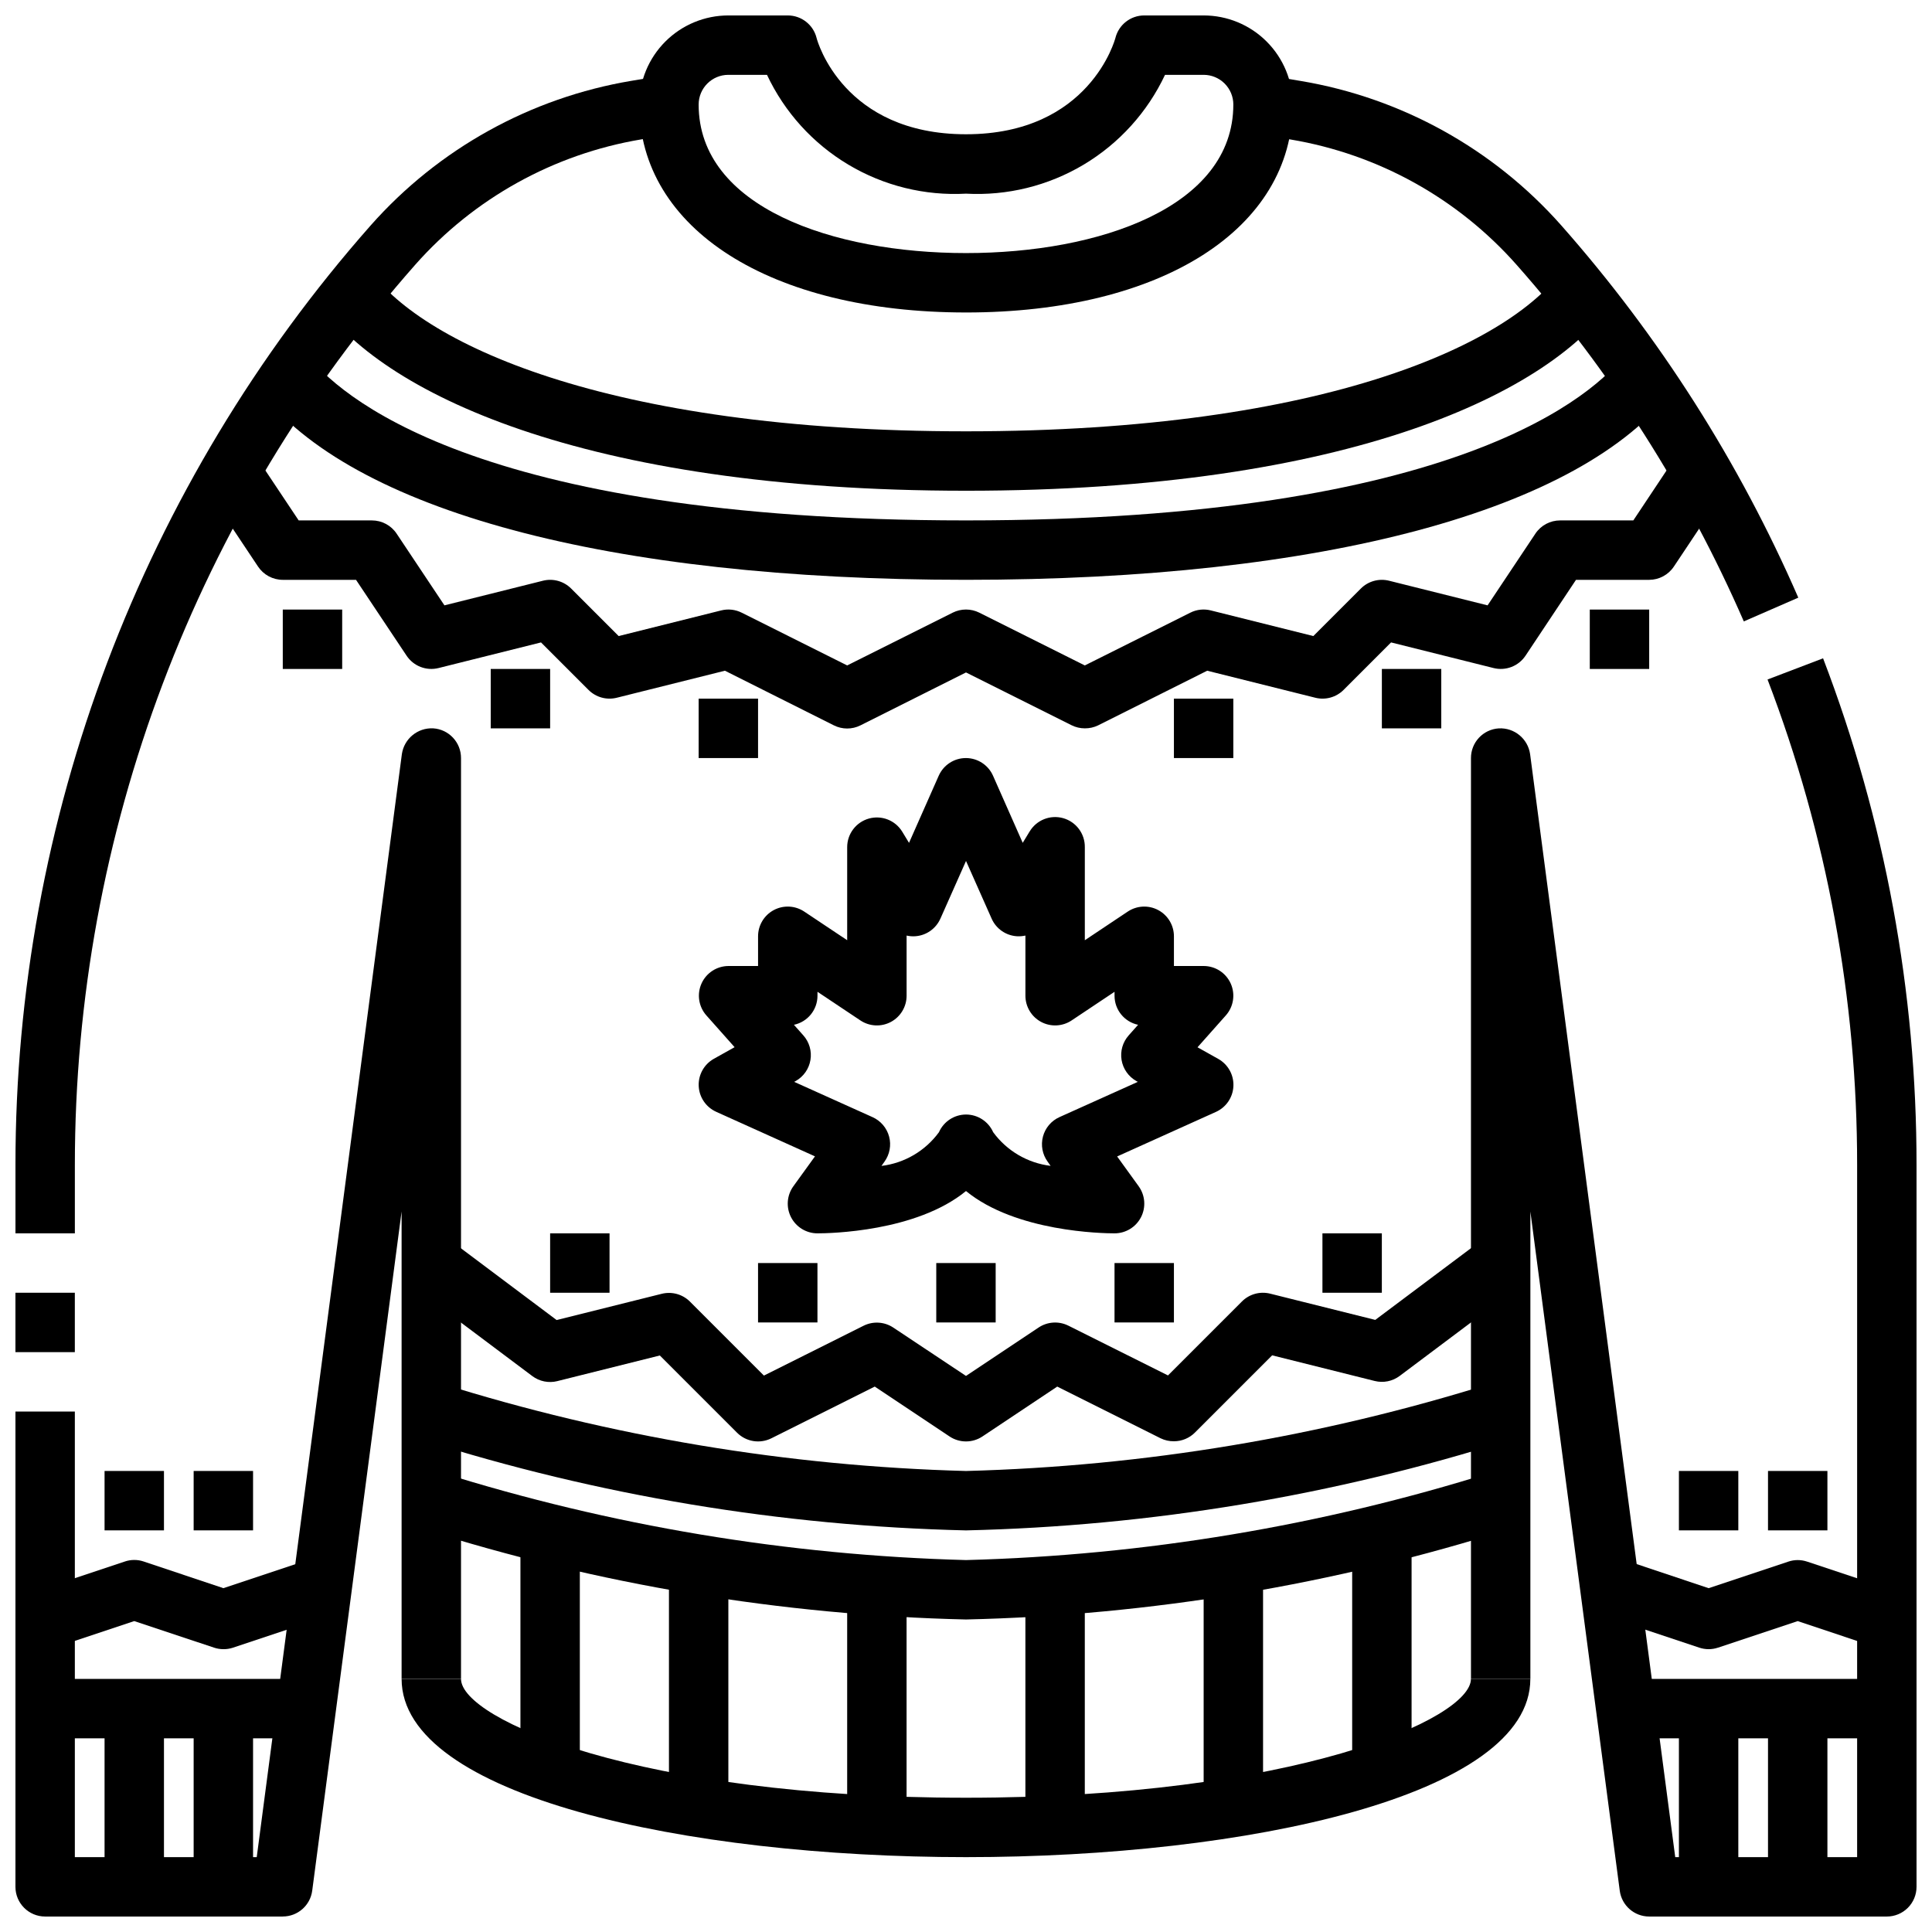 <?xml version="1.0" encoding="UTF-8"?>
<!-- Uploaded to: SVG Repo, www.svgrepo.com, Generator: SVG Repo Mixer Tools -->
<svg width="800px" height="800px" version="1.1" viewBox="144 144 512 512" xmlns="http://www.w3.org/2000/svg">
 <defs>
  <clipPath id="e">
   <path d="m313 148.09h174v78.906h-174z"/>
  </clipPath>
  <clipPath id="d">
   <path d="m533 318h118.9v333.9h-118.9z"/>
  </clipPath>
  <clipPath id="c">
   <path d="m148.09 163h174.91v308h-174.91z"/>
  </clipPath>
  <clipPath id="b">
   <path d="m148.09 486h15.906v17h-15.906z"/>
  </clipPath>
  <clipPath id="a">
   <path d="m148.09 337h118.91v314.9h-118.91z"/>
  </clipPath>
 </defs>
 <g clip-path="url(#e)">
  <path d="m400 226.81c-51.789 0-86.594-22.145-86.594-55.105v0.004c0-6.266 2.488-12.27 6.918-16.699 4.43-4.43 10.434-6.918 16.699-6.918h15.742c3.613 0 6.762 2.461 7.637 5.969 0.234 0.98 7.172 25.52 39.598 25.52 32.832 0 39.523-25.27 39.594-25.52 0.875-3.508 4.023-5.969 7.637-5.969h15.746c6.262 0 12.27 2.488 16.695 6.918 4.43 4.43 6.918 10.434 6.918 16.699 0 32.961-34.801 55.102-86.59 55.102zm-62.977-62.977c-4.348 0-7.875 3.527-7.875 7.875 0 27.191 35.59 39.359 70.848 39.359 35.258 0 70.848-12.172 70.848-39.359h0.004c0-2.09-0.832-4.09-2.305-5.566-1.477-1.477-3.481-2.309-5.566-2.309h-10.234c-4.66 9.902-12.168 18.191-21.562 23.801-9.398 5.609-20.254 8.285-31.18 7.688-10.93 0.598-21.785-2.078-31.18-7.688-9.398-5.609-16.906-13.898-21.562-23.801z"/>
 </g>
 <g clip-path="url(#d)">
  <path d="m644.03 651.9h-62.977c-3.949 0-7.285-2.926-7.801-6.84l-23.688-179.99v123.86h-15.742v-244.03c-0.012-4.156 3.211-7.602 7.359-7.871 4.121-0.223 7.727 2.738 8.312 6.824l38.461 292.31h48.203v-183.42c0.027-43.98-8.02-87.594-23.742-128.67l14.719-5.613c16.402 42.867 24.797 88.383 24.766 134.28v191.29c0 2.086-0.828 4.09-2.305 5.566-1.477 1.477-3.481 2.305-5.566 2.305z"/>
 </g>
 <path d="m606.13 308.68c-15.008-34.438-35.312-66.312-60.184-94.465-15.566-17.617-36.711-29.355-59.898-33.242l-8.621-1.441 2.582-15.523 8.621 1.434c26.746 4.469 51.148 17.984 69.125 38.289 25.961 29.402 47.156 62.688 62.812 98.652z"/>
 <g clip-path="url(#c)">
  <path d="m163.84 470.85h-15.742v-18.105c-0.027-91.707 33.457-180.27 94.148-249.02 17.977-20.312 42.375-33.836 69.125-38.312l8.621-1.434 2.582 15.523-8.66 1.441c-23.168 3.887-44.297 15.609-59.859 33.203-58.152 65.871-90.234 150.72-90.215 238.59z"/>
 </g>
 <g clip-path="url(#b)">
  <path d="m148.09 486.59h15.742v15.742h-15.742z"/>
 </g>
 <g clip-path="url(#a)">
  <path d="m218.94 651.9h-62.977c-4.348 0-7.871-3.523-7.871-7.871v-125.95h15.742v118.08h48.203l38.461-292.3c0.59-4.086 4.191-7.051 8.312-6.84 4.148 0.27 7.371 3.715 7.363 7.871v244.03h-15.746v-123.86l-23.688 179.99c-0.516 3.914-3.852 6.84-7.801 6.84z"/>
 </g>
 <path d="m400 636.16c-74.32 0-149.57-16.223-149.57-47.23h15.742c0 10.684 47.23 31.488 133.82 31.488s133.82-20.805 133.82-31.488h15.742c0.004 31.004-75.246 47.23-149.56 47.23z"/>
 <path d="m400 573.18c-48.957-1.137-97.504-9.227-144.18-24.027l4.977-14.957h-0.004c45.105 14.156 91.953 21.977 139.21 23.238 47.254-1.254 94.102-9.066 139.21-23.215l4.977 14.957c-46.684 14.793-95.23 22.875-144.18 24.004z"/>
 <path d="m502.34 549.57h15.742v62.977h-15.742z"/>
 <path d="m281.92 549.57h15.742v62.977h-15.742z"/>
 <path d="m462.98 557.44h15.742v70.848h-15.742z"/>
 <path d="m321.28 557.44h15.742v70.848h-15.742z"/>
 <path d="m415.74 565.31h15.742v62.977h-15.742z"/>
 <path d="m368.51 557.44h15.742v70.848h-15.742z"/>
 <path d="m400 274.05c-101.78 0-155.51-26.207-171.86-50.734l13.098-8.738c13.445 20.176 63.102 43.727 158.77 43.727 95.66 0 145.32-23.555 158.76-43.73l13.098 8.738c-16.348 24.531-70.082 50.738-171.86 50.738z"/>
 <path d="m400 297.66c-94.66 0-162.95-18.344-187.32-50.332l12.555-9.543c7.875 10.352 43.77 44.129 174.76 44.129s166.89-33.777 174.8-44.129l12.516 9.539c-24.363 31.992-92.652 50.336-187.31 50.336z"/>
 <path d="m573.18 588.93h70.848v15.742h-70.848z"/>
 <path d="m596.8 581.05c-0.848-0.004-1.688-0.141-2.488-0.41l-23.617-7.871 4.977-14.957 21.129 7.07 21.129-7.039h-0.004c1.617-0.543 3.363-0.543 4.977 0l23.617 7.871-4.977 14.957-21.129-7.066-21.129 7.039v-0.004c-0.801 0.27-1.641 0.406-2.484 0.41z"/>
 <path d="m612.54 596.8h15.742v47.23h-15.742z"/>
 <path d="m588.93 596.8h15.742v47.23h-15.742z"/>
 <path d="m155.96 588.93h70.848v15.742h-70.848z"/>
 <path d="m203.2 581.05c-0.848-0.004-1.688-0.141-2.488-0.41l-21.129-7.035-21.129 7.039-4.977-14.957 23.617-7.871v-0.004c1.613-0.543 3.363-0.543 4.977 0l21.129 7.07 21.129-7.039 4.977 14.957-23.617 7.871h-0.004c-0.801 0.258-1.641 0.387-2.484 0.379z"/>
 <path d="m171.71 596.8h15.742v47.23h-15.742z"/>
 <path d="m195.32 596.8h15.742v47.23h-15.742z"/>
 <path d="m431.49 337.02c-1.223 0-2.426-0.281-3.519-0.828l-27.969-13.988-27.973 14.027c-2.215 1.109-4.82 1.109-7.035 0l-28.883-14.484-28.668 7.164h-0.004c-2.68 0.668-5.516-0.117-7.469-2.07l-12.594-12.594-27.168 6.793c-3.227 0.805-6.609-0.504-8.453-3.269l-13.406-20.109h-19.406c-2.633 0-5.09-1.316-6.551-3.504l-15.742-23.617 13.098-8.738 13.406 20.113h19.406c2.633 0 5.09 1.312 6.551 3.504l12.668 19.004 26.113-6.527h-0.004c2.68-0.668 5.516 0.117 7.469 2.07l12.594 12.594 27.168-6.793c1.82-0.461 3.746-0.25 5.426 0.59l27.969 13.988 27.969-13.988c2.215-1.105 4.82-1.105 7.035 0l27.973 13.988 27.969-13.988c1.676-0.844 3.602-1.051 5.422-0.59l27.168 6.793 12.594-12.594c1.953-1.953 4.789-2.738 7.473-2.07l26.113 6.527 12.668-19.004h-0.004c1.461-2.191 3.918-3.504 6.547-3.504h19.406l13.383-20.113 13.098 8.738-15.742 23.617c-1.457 2.18-3.902 3.496-6.527 3.504h-19.402l-13.383 20.113v-0.004c-1.848 2.766-5.231 4.074-8.457 3.269l-27.168-6.793-12.594 12.594c-1.953 1.953-4.789 2.738-7.469 2.07l-28.668-7.164-28.91 14.484c-1.094 0.531-2.301 0.801-3.516 0.789z"/>
 <path d="m400 549.57c-48.957-1.137-97.504-9.227-144.18-24.023l4.977-14.957h-0.004c45.105 14.152 91.953 21.973 139.21 23.238 47.254-1.258 94.102-9.07 139.21-23.215l4.977 14.957c-46.684 14.789-95.23 22.871-144.18 24z"/>
 <path d="m455.1 525.95c-1.219 0.016-2.422-0.254-3.519-0.785l-27.402-13.707-19.812 13.211c-2.644 1.766-6.094 1.766-8.738 0l-19.812-13.211-27.402 13.707c-3.031 1.512-6.691 0.918-9.086-1.48l-20.469-20.469-27.168 6.793 0.004 0.004c-2.297 0.57-4.734 0.082-6.629-1.34l-31.488-23.617 9.445-12.594 28.488 21.363 27.859-6.957h0.004c2.68-0.668 5.516 0.117 7.469 2.07l19.602 19.602 26.418-13.211c2.523-1.254 5.527-1.066 7.871 0.496l19.266 12.809 19.246-12.832c2.344-1.562 5.348-1.75 7.871-0.496l26.41 13.195 19.602-19.602c1.953-1.953 4.789-2.742 7.473-2.07l27.859 6.957 28.512-21.363 9.445 12.594-31.488 23.617c-1.895 1.422-4.328 1.91-6.629 1.336l-27.168-6.793-20.469 20.469h0.004c-1.477 1.477-3.477 2.305-5.566 2.305z"/>
 <path d="m455.1 329.15h15.742v15.742h-15.742z"/>
 <path d="m510.21 321.28h15.742v15.742h-15.742z"/>
 <path d="m274.05 321.28h15.742v15.742h-15.742z"/>
 <path d="m218.94 305.54h15.742v15.742h-15.742z"/>
 <path d="m565.31 305.54h15.742v15.742h-15.742z"/>
 <path d="m329.15 329.15h15.742v15.742h-15.742z"/>
 <path d="m344.89 478.72h15.742v15.742h-15.742z"/>
 <path d="m289.79 470.85h15.742v15.742h-15.742z"/>
 <path d="m392.12 478.72h15.742v15.742h-15.742z"/>
 <path d="m439.36 478.72h15.742v15.742h-15.742z"/>
 <path d="m494.46 470.85h15.742v15.742h-15.742z"/>
 <path d="m588.93 533.82h15.742v15.742h-15.742z"/>
 <path d="m612.54 533.82h15.742v15.742h-15.742z"/>
 <path d="m171.71 533.82h15.742v15.742h-15.742z"/>
 <path d="m195.32 533.82h15.742v15.742h-15.742z"/>
 <path d="m439.36 470.85c-3.148 0-26.137-0.379-39.359-11.211-13.227 10.832-36.211 11.211-39.363 11.211-2.957 0-5.664-1.656-7.012-4.289-1.348-2.633-1.105-5.801 0.629-8.195l5.723-7.918-26.184-11.809v-0.004c-2.703-1.219-4.496-3.856-4.629-6.824-0.133-2.965 1.414-5.754 4-7.211l5.512-3.086-7.504-8.445c-2.031-2.312-2.527-5.602-1.27-8.414 1.258-2.809 4.039-4.629 7.121-4.652h7.871v-7.875c0-2.902 1.598-5.57 4.156-6.941 2.562-1.371 5.668-1.219 8.086 0.395l11.375 7.586v-24.652c-0.004-3.531 2.344-6.629 5.742-7.586 3.398-0.953 7.016 0.469 8.852 3.484l1.793 2.953 7.871-17.789 0.004-0.004c1.262-2.844 4.082-4.68 7.195-4.68 3.109 0 5.93 1.836 7.191 4.68l7.871 17.789 1.793-2.953 0.004 0.004c1.812-3.082 5.469-4.555 8.91-3.594 3.438 0.965 5.801 4.121 5.75 7.695v24.656l11.375-7.59c2.414-1.613 5.519-1.766 8.082-0.395 2.559 1.371 4.156 4.039 4.156 6.941v7.871h7.871l0.004 0.004c3.098 0 5.906 1.82 7.176 4.648 1.266 2.824 0.762 6.133-1.297 8.449l-7.504 8.445 5.512 3.086c2.586 1.457 4.133 4.246 4 7.211-0.133 2.969-1.922 5.606-4.629 6.824l-26.184 11.809 5.723 7.918v0.004c1.719 2.398 1.949 5.559 0.598 8.184-1.352 2.625-4.059 4.273-7.012 4.269zm-39.359-31.488c3.109 0 5.93 1.832 7.195 4.676 3.617 4.953 9.133 8.188 15.223 8.926l-0.789-1.117c-1.391-1.918-1.844-4.363-1.234-6.652 0.609-2.293 2.223-4.188 4.387-5.156l20.75-9.336-0.41-0.227c-2.07-1.172-3.504-3.215-3.894-5.562-0.391-2.348 0.301-4.742 1.879-6.523l2.496-2.809c-3.641-0.77-6.246-3.984-6.242-7.707v-1.039l-11.375 7.59c-2.418 1.609-5.523 1.762-8.082 0.391-2.562-1.371-4.16-4.039-4.16-6.941v-15.941c-0.742 0.164-1.508 0.227-2.266 0.18-2.922-0.188-5.496-1.984-6.684-4.66l-6.793-15.293-6.793 15.297-0.004-0.004c-1.188 2.676-3.762 4.473-6.68 4.66-0.762 0.051-1.527-0.012-2.269-0.18v15.941c0 2.902-1.598 5.57-4.156 6.941-2.562 1.371-5.668 1.219-8.086-0.391l-11.375-7.59v1.039c0.004 3.723-2.602 6.938-6.242 7.707l2.496 2.809c1.582 1.781 2.273 4.176 1.879 6.523-0.391 2.348-1.82 4.391-3.894 5.562l-0.41 0.227 20.766 9.352h0.004c2.16 0.973 3.773 2.863 4.383 5.156 0.613 2.289 0.156 4.734-1.234 6.652l-0.789 1.117c6.094-0.738 11.605-3.973 15.227-8.926 1.254-2.844 4.07-4.684 7.18-4.691z"/>
</svg>